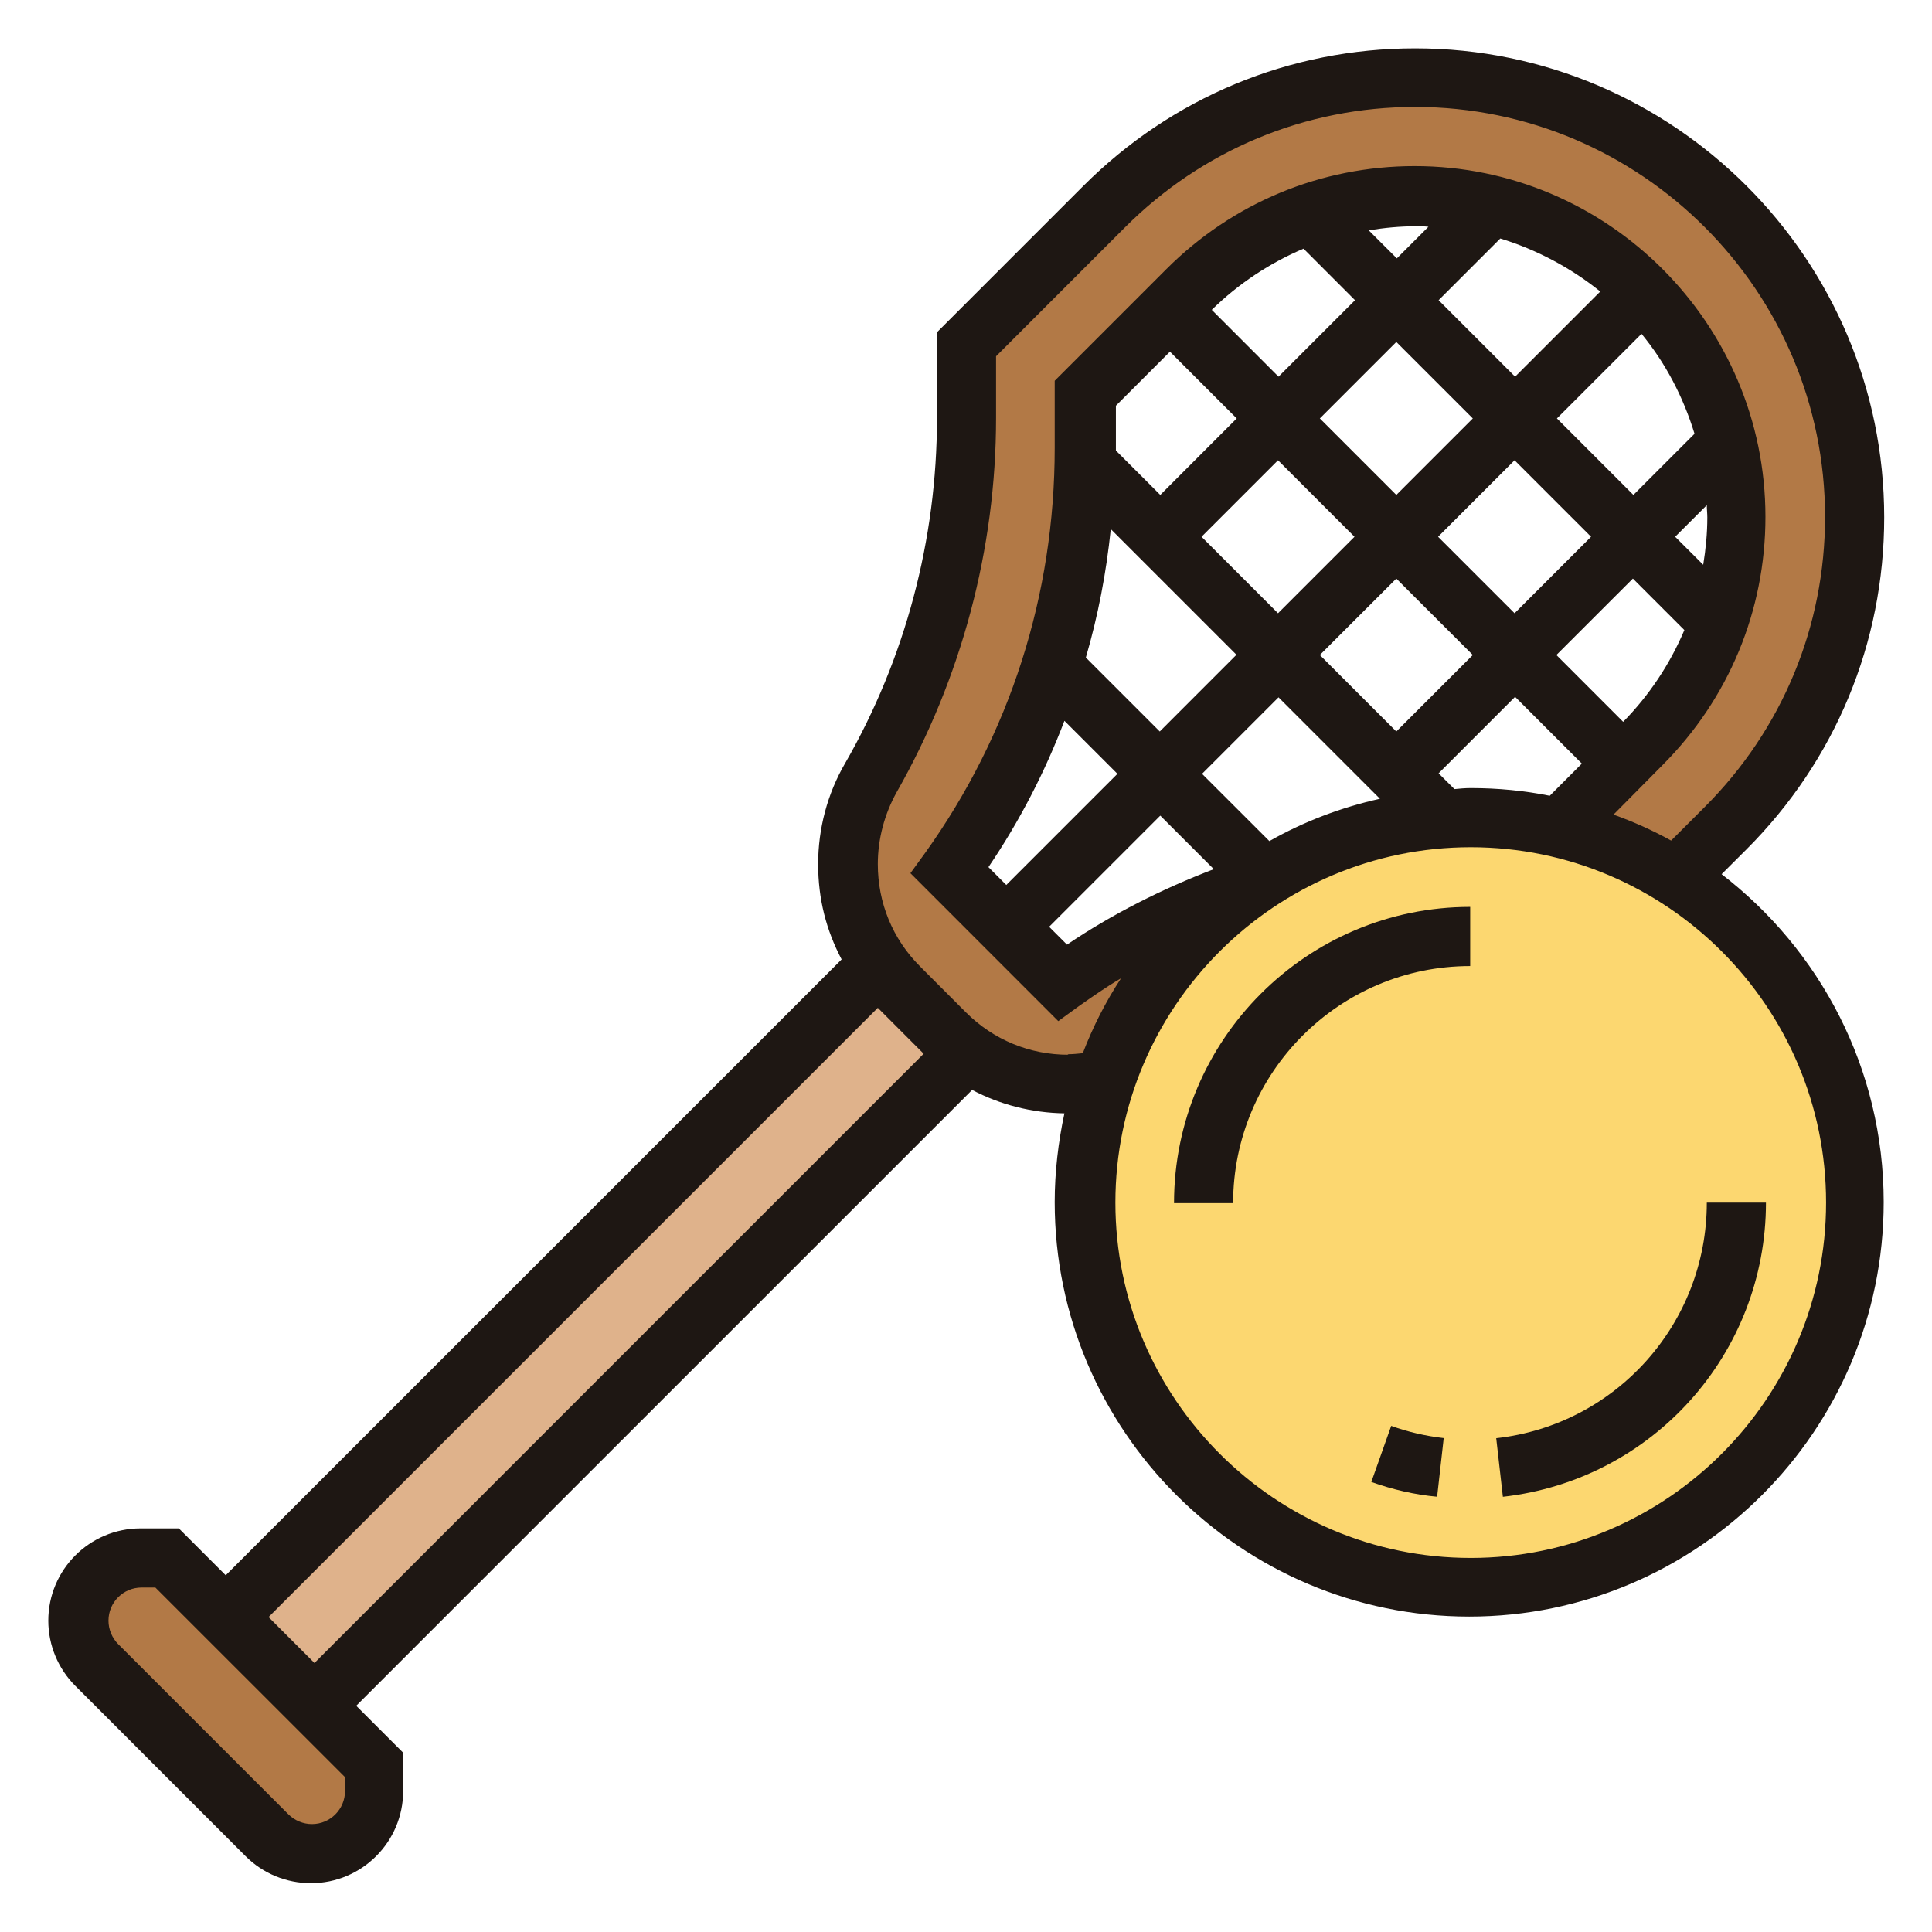 <svg width="34" height="34" viewBox="0 0 34 34" fill="none" xmlns="http://www.w3.org/2000/svg">
<path d="M3.99 28.458L6.592 31.06V31.517C6.592 31.822 6.466 32.1 6.269 32.298C6.072 32.495 5.794 32.621 5.488 32.621C5.183 32.621 4.914 32.504 4.708 32.298L1.711 29.301C1.505 29.095 1.388 28.808 1.388 28.521C1.388 27.91 1.882 27.417 2.492 27.417H2.949L3.99 28.458Z" fill="#B27946"/>
<path d="M16.632 18.186C16.767 18.32 16.901 18.428 17.045 18.527L5.551 30.029L3.99 28.468L15.493 16.966C15.582 17.109 15.699 17.244 15.834 17.378L16.65 18.195L16.632 18.186Z" fill="#DFB28B"/>
<path d="M19.091 8.136C19.073 9.375 18.875 10.577 18.516 11.725C18.113 13.008 17.512 14.22 16.722 15.314L18.705 17.297C19.728 16.562 20.849 15.987 22.043 15.592C20.849 16.418 19.934 17.611 19.468 19.011C19.252 19.056 19.037 19.092 18.822 19.092C18.193 19.092 17.574 18.903 17.063 18.535C16.919 18.446 16.785 18.329 16.65 18.195L15.834 17.378C15.699 17.244 15.591 17.109 15.493 16.965C15.125 16.454 14.937 15.844 14.937 15.207C14.937 14.678 15.08 14.148 15.34 13.681C16.435 11.761 17.018 9.572 17.018 7.356V6.055L19.441 3.633C20.894 2.179 22.859 1.363 24.914 1.363C26.968 1.363 28.978 2.224 30.387 3.633C31.795 5.041 32.657 6.97 32.657 9.105C32.657 11.241 31.84 13.125 30.387 14.579L29.507 15.458C28.879 15.054 28.189 14.758 27.435 14.579L28.565 13.439L28.906 13.098C29.525 12.479 29.983 11.752 30.252 10.954C30.459 10.362 30.557 9.742 30.557 9.105C30.557 8.657 30.503 8.209 30.405 7.787C30.153 6.764 29.624 5.84 28.906 5.113C28.18 4.386 27.264 3.866 26.233 3.615C25.802 3.507 25.362 3.462 24.914 3.462C24.277 3.462 23.648 3.57 23.065 3.767C22.267 4.045 21.531 4.503 20.921 5.113L19.109 6.926V7.885C19.109 7.966 19.109 8.056 19.109 8.136H19.091Z" fill="#B27946"/>
<path d="M29.498 15.457C31.391 16.659 32.638 18.768 32.638 21.172C32.638 24.913 29.606 27.946 25.864 27.946C22.123 27.946 19.09 24.913 19.09 21.172C19.09 20.418 19.216 19.692 19.44 19.01C19.907 17.61 20.822 16.417 22.015 15.591C22.087 15.546 22.15 15.502 22.222 15.457C23.137 14.873 24.187 14.505 25.335 14.416C25.506 14.398 25.676 14.398 25.855 14.398C26.394 14.398 26.914 14.461 27.417 14.577C28.161 14.757 28.861 15.053 29.48 15.457H29.498Z" fill="#FCD770"/>
<path d="M20.661 21.173H21.701C21.701 18.876 23.568 17.001 25.873 17.001V15.96C23.002 15.96 20.661 18.293 20.661 21.173Z" fill="#1E1713"/>
<path d="M30.297 15.385L30.737 14.946C32.298 13.385 33.159 11.312 33.159 9.105C33.159 4.556 29.453 0.851 24.905 0.851C22.698 0.851 20.625 1.712 19.064 3.273L16.489 5.848V7.364C16.489 9.491 15.932 11.59 14.874 13.43C14.56 13.968 14.398 14.587 14.398 15.206C14.398 15.825 14.542 16.372 14.811 16.884L3.972 27.722L3.147 26.897H2.474C1.577 26.897 0.85 27.624 0.85 28.521C0.85 28.951 1.021 29.364 1.326 29.669L4.322 32.666C4.627 32.971 5.04 33.141 5.471 33.141C6.368 33.141 7.095 32.415 7.095 31.517V30.845L6.269 30.019L17.108 19.181C17.601 19.441 18.157 19.584 18.732 19.593C18.624 20.096 18.561 20.625 18.561 21.155C18.561 25.174 21.836 28.449 25.856 28.449C29.875 28.449 33.15 25.174 33.15 21.155C33.15 18.804 32.029 16.713 30.288 15.377L30.297 15.385ZM6.072 31.517C6.072 31.84 5.812 32.101 5.489 32.101C5.336 32.101 5.184 32.038 5.076 31.93L2.079 28.933C1.972 28.826 1.909 28.673 1.909 28.521C1.909 28.198 2.169 27.938 2.492 27.938H2.734L6.072 31.275V31.517ZM5.552 29.284L4.726 28.458L15.448 17.736L16.255 18.544L5.534 29.266L5.552 29.284ZM18.803 18.562C18.122 18.562 17.485 18.301 17 17.817L16.193 17.009C15.708 16.525 15.448 15.888 15.448 15.206C15.448 14.767 15.565 14.327 15.78 13.941C16.919 11.94 17.529 9.661 17.529 7.356V6.27L19.799 4C21.163 2.636 22.976 1.882 24.905 1.882C28.879 1.882 32.118 5.121 32.118 9.096C32.118 11.025 31.365 12.837 30.001 14.201L29.409 14.793C29.086 14.614 28.745 14.461 28.395 14.336L29.256 13.466C30.422 12.299 31.069 10.747 31.069 9.096C31.069 5.696 28.296 2.923 24.896 2.923C23.245 2.923 21.693 3.569 20.526 4.736L18.561 6.701V7.885C18.561 10.469 17.772 12.927 16.282 15.009L16.022 15.367L18.624 17.97L18.983 17.709C19.225 17.539 19.468 17.368 19.728 17.216C19.459 17.628 19.234 18.068 19.055 18.535C18.965 18.544 18.875 18.553 18.786 18.553L18.803 18.562ZM17.395 15.26C17.942 14.453 18.391 13.582 18.732 12.685L19.665 13.618L17.709 15.574L17.395 15.26ZM28.565 12.703L27.39 11.527L28.736 10.182L29.642 11.088C29.391 11.68 29.032 12.227 28.565 12.703ZM23.227 11.527L24.573 10.182L25.919 11.527L24.573 12.873L23.227 11.527ZM21.755 11.527L20.41 12.873L19.109 11.572C19.324 10.836 19.468 10.083 19.548 9.311L21.764 11.527H21.755ZM21.145 9.446L22.491 8.1L23.837 9.446L22.491 10.792L21.145 9.446ZM23.227 7.364L24.573 6.018L25.919 7.364L24.573 8.71L23.227 7.364ZM25.308 9.446L26.654 8.1L28 9.446L26.654 10.792L25.308 9.446ZM30.046 9.105C30.046 9.383 30.019 9.661 29.974 9.939L29.48 9.446L30.037 8.89C30.037 8.961 30.046 9.033 30.046 9.105ZM28.745 8.71L27.399 7.364L28.888 5.875C29.31 6.387 29.624 6.988 29.821 7.634L28.736 8.719L28.745 8.71ZM26.663 6.629L25.317 5.283L26.403 4.197C27.049 4.395 27.65 4.718 28.162 5.13L26.672 6.62L26.663 6.629ZM24.582 4.547L24.088 4.054C24.357 4.009 24.636 3.982 24.923 3.982C24.994 3.982 25.066 3.982 25.138 3.991L24.582 4.547ZM22.94 4.376L23.846 5.283L22.5 6.629L21.325 5.453C21.8 4.987 22.348 4.628 22.94 4.376ZM20.589 6.189L21.764 7.364L20.419 8.71L19.638 7.929C19.638 7.929 19.638 7.903 19.638 7.894V7.14L20.589 6.189ZM20.419 14.354L21.361 15.296C20.445 15.646 19.575 16.086 18.777 16.624L18.463 16.31L20.419 14.354ZM22.339 14.802L21.154 13.618L22.5 12.272L24.285 14.057C23.595 14.21 22.94 14.461 22.339 14.802ZM25.596 13.887L25.317 13.609L26.663 12.263L27.838 13.438L27.273 14.004C26.825 13.914 26.358 13.869 25.883 13.869C25.784 13.869 25.685 13.878 25.596 13.887ZM25.883 27.417C22.437 27.417 19.629 24.609 19.629 21.163C19.629 17.718 22.437 14.91 25.883 14.91C29.328 14.91 32.136 17.718 32.136 21.163C32.136 24.609 29.328 27.417 25.883 27.417Z" fill="#1E1713"/>
<path d="M24.133 26.08C24.51 26.214 24.896 26.304 25.291 26.34L25.407 25.308C25.093 25.272 24.779 25.201 24.483 25.093L24.133 26.08Z" fill="#1E1713"/>
<path d="M26.331 25.31L26.448 26.341C29.086 26.045 31.078 23.82 31.078 21.164H30.037C30.037 23.291 28.44 25.076 26.331 25.31Z" fill="#1E1713"/>
</svg>
